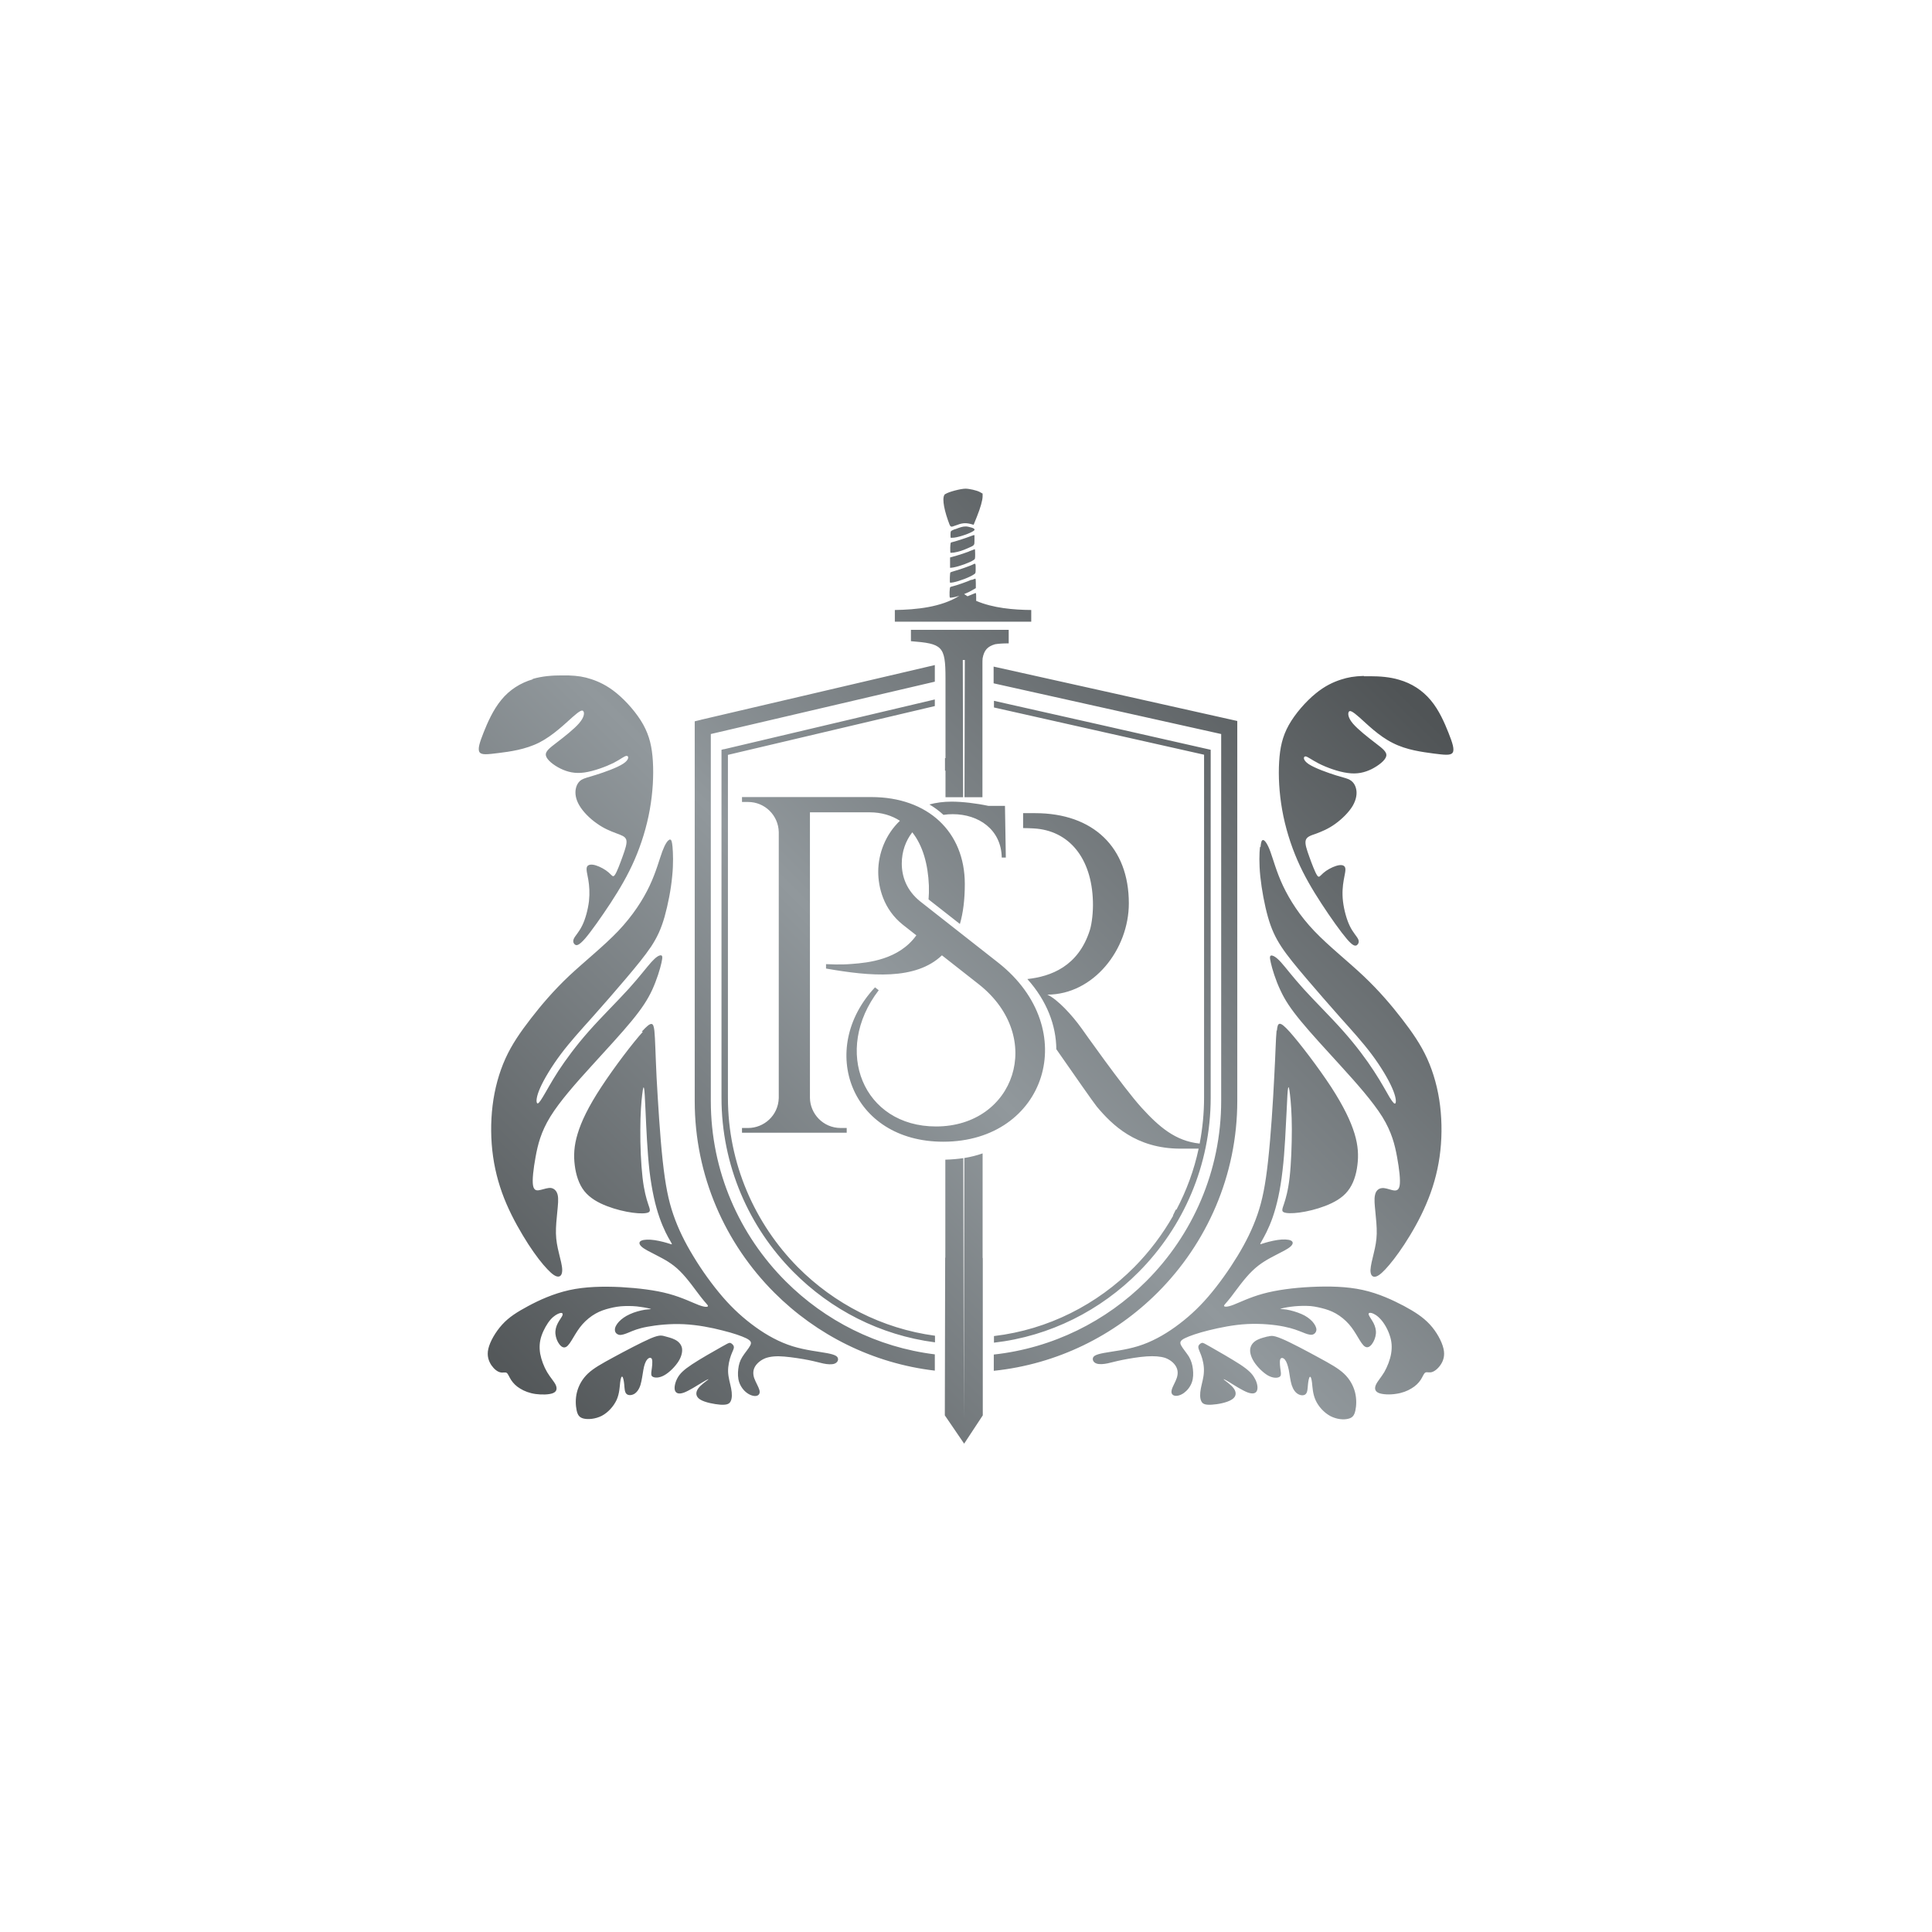 <svg xmlns="http://www.w3.org/2000/svg" xmlns:xlink="http://www.w3.org/1999/xlink" id="Camada_2" viewBox="0 0 114.02 114.02"><defs><style>      .cls-1 {        clip-rule: evenodd;        fill: none;      }      .cls-2 {        fill: url(#Gradiente_sem_nome_10);      }      .cls-3 {        clip-path: url(#clippath);      }    </style><clipPath id="clippath"><path class="cls-1" d="M55.79,29.15c-.2.13-.13.74.16,1.57.15.42.13.41.45.29.36-.14.55-.16.83-.1l.23.06.19-.47c.22-.55.34-.98.34-1.21v-.16l-.16-.09c-.18-.1-.63-.2-.85-.2-.28,0-1.01.19-1.19.32M56.36,31.23c-.18.07-.25.11-.25.15-.02.05-.02.34,0,.36,0,0,.1,0,.2-.01.33-.04.96-.26,1.15-.4.13-.09.03-.17-.3-.24-.07-.02-.13-.02-.19-.02-.15,0-.31.05-.59.16ZM57.24,31.66c-.23.09-.9.31-1.1.35-.04.01-.05.08-.06.3,0,.16,0,.3.01.31,0,.01.1,0,.21-.01.29-.05.51-.12.8-.25.42-.18.41-.17.41-.47,0-.14,0-.27,0-.3,0,0,0-.01-.02-.01-.04,0-.12.03-.25.08ZM57.18,32.55c-.18.07-.51.18-.72.24l-.39.11v.3c0,.17,0,.31,0,.31,0,0,.09,0,.19-.02.38-.07.98-.29,1.2-.44.09-.06.09-.07.09-.35,0-.16-.01-.29-.02-.29,0,0-.16.06-.34.13ZM57.43,33.31c-.19.09-.75.29-1.04.37-.15.04-.28.09-.3.1-.03.02-.05.57-.02.61,0,0,.09,0,.18-.02.37-.07,1-.31,1.24-.48.09-.06.09-.08.09-.32,0-.23,0-.3-.05-.3-.02,0-.05.01-.09.03ZM57.34,34.21c-.23.11-.92.35-1.11.39-.07.01-.13.04-.15.05-.04.02-.06.57-.02.62,0,.01.13,0,.27-.03.09-.02.19-.05.29-.08-1.07.68-2.56.82-3.81.84v.69h8.05v-.69c-1.04-.01-2.25-.11-3.25-.54,0-.05,0-.11,0-.2,0-.27-.01-.28-.07-.25-.16.07-.31.13-.44.18-.07-.04-.13-.08-.2-.13.18-.07.35-.15.48-.23l.21-.12v-.27c0-.15-.01-.28-.02-.29t0,0s-.12.03-.22.08ZM53.88,37.17h-.12v.67c1.85.15,2.04.27,2.04,2.19v4.71h-.03v.74h.03v1.57s1.04,0,1.04,0l-.02-8.1h.12l-.02,8.1h1.06v-7.88c0-.12,0-.22.01-.32.09-.48.29-.7.74-.83.19-.03.44-.05.74-.05h.06s0-.8,0-.8h-5.66ZM41.37,42.48l-.37.09v22.41c0,4.41,1.8,8.41,4.7,11.31,2.49,2.49,5.8,4.17,9.47,4.6v-.96c-3.41-.42-6.48-1.99-8.8-4.31-2.73-2.73-4.42-6.49-4.42-10.64v-21.66l13.22-3.09v-.98l-13.81,3.23ZM58.65,40.33l13.42,2.99v21.65c0,4.14-1.69,7.91-4.42,10.64-2.36,2.36-5.51,3.95-9,4.33v.96c3.75-.39,7.13-2.08,9.67-4.62,2.9-2.9,4.7-6.91,4.7-11.31v-22.42c-4.79-1.07-9.58-2.15-14.38-3.21v.98ZM80.49,39.89c-.58.02-.93.08-1.36.22-.43.14-.93.36-1.5.83-.56.46-1.19,1.17-1.57,1.85-.38.68-.52,1.34-.57,2.17-.05.83,0,1.83.18,2.84.18,1.02.5,2.05.9,2.97.4.92.88,1.73,1.42,2.56.54.83,1.14,1.67,1.5,2.09.36.42.49.42.59.36.09-.07.15-.2.07-.36-.08-.17-.3-.38-.49-.77-.19-.39-.34-.95-.4-1.44-.06-.49-.02-.92.04-1.26.06-.35.14-.62.08-.76-.06-.15-.26-.17-.52-.09-.26.08-.57.25-.76.42-.19.16-.25.32-.37.14-.12-.18-.31-.68-.46-1.1-.15-.42-.27-.76-.21-.97.06-.21.29-.28.61-.39.32-.12.72-.28,1.12-.57.41-.29.82-.7,1.04-1.07.22-.38.26-.72.21-.97-.05-.26-.18-.44-.34-.54-.16-.11-.36-.14-.85-.29-.48-.15-1.24-.42-1.61-.66-.36-.24-.33-.45-.2-.46.12,0,.34.19.79.42.45.23,1.15.49,1.71.56.56.08,1-.03,1.41-.23.41-.21.8-.51.86-.76.06-.25-.21-.45-.64-.78-.43-.33-1.02-.79-1.32-1.14-.3-.35-.31-.6-.25-.7.06-.1.2-.05.63.33.43.38,1.14,1.1,1.97,1.51.82.42,1.75.53,2.4.62.64.08,1.01.13,1.13-.05.12-.18-.01-.58-.24-1.16-.23-.58-.56-1.35-1.05-1.93-.49-.59-1.13-1-1.86-1.21-.56-.17-1.17-.21-1.68-.21-.15,0-.28,0-.41,0ZM31.44,40.09c-.72.21-1.37.62-1.85,1.21-.49.59-.82,1.35-1.05,1.93-.23.58-.36.98-.24,1.16.12.18.48.13,1.13.05.64-.08,1.57-.2,2.4-.62.82-.42,1.54-1.13,1.97-1.51.43-.38.57-.43.63-.33.07.1.05.35-.25.7-.3.35-.89.81-1.32,1.14-.43.33-.7.53-.64.78.06.25.45.56.86.76.41.2.85.31,1.41.23.56-.08,1.26-.34,1.71-.56.45-.23.66-.43.79-.42.12,0,.16.22-.21.46-.36.24-1.13.51-1.61.66-.48.15-.68.19-.85.29-.16.1-.29.28-.34.54-.05.26-.01.6.21.97.22.38.63.79,1.04,1.07.4.29.8.45,1.12.57.32.12.55.19.61.39.06.2-.06.55-.21.97-.15.42-.34.93-.46,1.1-.12.18-.18.02-.37-.14-.19-.17-.5-.34-.76-.42-.26-.08-.46-.05-.52.09-.06.15.02.42.08.76.06.35.09.77.04,1.26-.06.49-.21,1.06-.4,1.44-.19.39-.41.6-.49.77-.08.17-.02.3.07.36.09.06.22.06.59-.36.36-.42.96-1.27,1.5-2.09.54-.83,1.02-1.64,1.42-2.56.4-.92.72-1.95.9-2.97.18-1.01.23-2.01.18-2.84-.05-.83-.19-1.48-.57-2.17-.38-.68-1-1.38-1.57-1.85-.56-.46-1.07-.69-1.5-.83-.43-.14-.78-.2-1.36-.22-.13,0-.26,0-.41,0-.51,0-1.12.04-1.69.21ZM42.73,44.21l-.15.04v20.53c0,4,1.62,7.64,4.24,10.28,2.21,2.23,5.12,3.74,8.36,4.16v-.39c-3.13-.42-5.95-1.89-8.09-4.04-2.54-2.57-4.13-6.11-4.13-10.01v-20.23l12.21-2.88v-.39l-12.45,2.94ZM58.65,41.75l12.41,2.79v20.23c0,.93-.09,1.83-.26,2.72-1.43-.15-2.39-.98-3.43-2.12-1.09-1.2-3.54-4.68-3.54-4.68-.55-.77-1.41-1.71-2.02-1.99,2.72,0,4.81-2.66,4.81-5.39,0-3.3-2.1-5.32-5.53-5.32h-.71v.88c.2,0,.41.01.61.02,2.1.11,3.44,1.75,3.51,4.31.02.62-.06,1.3-.18,1.69-.68,2.15-2.31,2.74-3.69,2.89,1.16,1.29,1.7,2.75,1.71,4.14.99,1.42,2.2,3.16,2.39,3.39.89,1.06,2.3,2.48,4.94,2.48h1.07c-.27,1.27-.72,2.48-1.31,3.6h-.1s.06,0,.06,0c-.07.14-.12.25-.17.35h.02c-.63,1.11-1.41,2.14-2.3,3.04-2.18,2.2-5.07,3.69-8.28,4.07v.39c3.32-.38,6.3-1.91,8.55-4.18,2.62-2.64,4.24-6.28,4.24-10.28v-20.53c-4.26-.97-8.53-1.93-12.79-2.89v.4ZM43.79,47.04v.29h.36c.99,0,1.79.79,1.81,1.78v15.69c-.03,1.04-.88,1.77-1.81,1.77h-.36v.28s6.18,0,6.18,0v-.28h-.35c-1.05,0-1.81-.85-1.82-1.78v-16.85h3.52c.71,0,1.31.19,1.79.5-.84.8-1.28,1.92-1.28,3.01,0,.9.3,2.21,1.46,3.13l.79.62c-1.03,1.44-2.85,1.62-3.83,1.69-.71.06-1.36.01-1.5.01v.26c2.62.46,5.29.7,6.84-.78l2.19,1.72c3.92,3.11,2.11,8.38-2.54,8.38-4.3,0-6.12-4.47-3.38-8.04l-.22-.17c-3.41,3.64-1.44,9.11,4.03,9.11,6.06,0,8.22-6.64,3.25-10.56l-4.61-3.62c-.81-.65-1.09-1.47-1.09-2.24,0-.7.23-1.34.62-1.84.62.78.93,1.89.98,3.14.01.31,0,.59-.02.82l1.85,1.45c.19-.65.29-1.43.29-2.36,0-3.08-2.18-5.13-5.52-5.13h-7.64ZM54.84,47.47c.31.18.59.39.84.62.18-.03.36-.04.55-.04,1.52,0,2.86.9,2.89,2.56h.24l-.05-3.05h-.98c-.7-.15-1.54-.25-2.17-.25-.48,0-.92.06-1.32.17ZM74.36,49.98c-.04.36-.06.98.02,1.75.08.77.25,1.68.45,2.39.2.7.43,1.2.79,1.75.36.55.87,1.16,1.48,1.88.61.72,1.33,1.54,2,2.3.68.76,1.31,1.45,1.85,2.17.54.72.99,1.48,1.21,1.99.23.52.24.8.2.89-.05.09-.15-.02-.35-.34-.19-.32-.48-.87-.92-1.54-.44-.68-1.04-1.49-1.8-2.35-.76-.86-1.69-1.77-2.35-2.5-.66-.73-1.06-1.27-1.34-1.58-.28-.31-.45-.39-.55-.4-.1,0-.14.06-.05.43.08.36.28,1.02.56,1.61.27.59.61,1.1,1.21,1.83.6.73,1.47,1.67,2.38,2.67.91,1,1.86,2.07,2.43,2.98.56.91.74,1.66.87,2.37.13.71.21,1.38.15,1.7-.06.32-.26.3-.46.25-.2-.05-.42-.14-.6-.11-.18.02-.34.15-.39.4-.06.24-.02.59.02,1,.04.41.09.88.08,1.29-.01.41-.08.76-.17,1.13-.09.37-.19.76-.2,1.02,0,.26.09.39.24.39s.35-.13.64-.44c.29-.31.68-.8,1.12-1.47.43-.66.92-1.5,1.29-2.38.38-.88.65-1.81.79-2.79.14-.98.15-2.01.03-3.01-.12-.99-.38-1.94-.76-2.78-.38-.84-.89-1.57-1.5-2.36-.61-.79-1.34-1.65-2.26-2.52-.92-.87-2.04-1.75-2.9-2.65-.86-.9-1.45-1.83-1.85-2.67-.39-.83-.58-1.57-.75-2.03-.17-.46-.31-.63-.4-.67-.01,0-.03,0-.04,0-.07,0-.11.11-.14.42ZM39.49,49.57c-.09.04-.23.22-.4.67-.17.46-.36,1.2-.75,2.03-.39.83-.99,1.76-1.85,2.67-.86.9-1.98,1.79-2.9,2.65-.92.87-1.65,1.73-2.26,2.52-.61.79-1.12,1.52-1.5,2.36-.38.84-.64,1.79-.76,2.78-.12.99-.11,2.03.03,3.01.14.98.41,1.91.79,2.79.38.88.86,1.71,1.29,2.38.43.66.82,1.16,1.12,1.47.29.31.49.44.64.44s.24-.13.24-.39c0-.26-.11-.64-.2-1.02-.09-.37-.16-.72-.17-1.13-.01-.41.04-.88.08-1.29.04-.41.08-.76.02-1-.06-.24-.21-.37-.39-.4-.18-.02-.39.06-.6.11-.2.05-.4.08-.46-.25-.06-.32.02-.99.15-1.7.13-.71.31-1.46.87-2.37.56-.91,1.51-1.98,2.42-2.98.91-1,1.78-1.94,2.38-2.67.6-.73.94-1.25,1.21-1.83.27-.59.47-1.24.55-1.61.08-.36.05-.43-.05-.43-.1,0-.27.09-.55.4-.28.31-.68.85-1.34,1.58-.66.73-1.59,1.64-2.35,2.5-.76.86-1.36,1.68-1.8,2.35-.44.68-.72,1.22-.92,1.54-.19.32-.3.43-.34.34-.05-.09-.04-.37.19-.89.23-.52.68-1.27,1.22-1.99.54-.72,1.17-1.41,1.85-2.17.68-.76,1.39-1.58,2-2.3.61-.72,1.11-1.33,1.48-1.88.36-.55.59-1.05.79-1.75.2-.71.38-1.62.45-2.39.08-.77.05-1.39.02-1.75-.03-.31-.07-.42-.14-.42-.01,0-.02,0-.04,0ZM75.34,60.82c-.05.48-.06,1.33-.14,2.76-.07,1.43-.2,3.45-.36,4.91-.16,1.46-.34,2.35-.63,3.19-.29.84-.68,1.63-1.18,2.45-.5.82-1.11,1.68-1.73,2.4-.62.72-1.26,1.29-1.94,1.78-.68.49-1.41.89-2.18,1.13-.77.24-1.58.32-2.05.41-.47.09-.6.18-.63.3-.03.12.04.26.21.32.16.06.42.04.66-.01.24-.05.46-.12.86-.2.4-.08.98-.18,1.44-.21.46-.03.82,0,1.1.09.29.11.51.29.63.5.12.21.13.43.05.68-.08.25-.26.52-.3.71-.05.19.03.31.18.34.15.03.36-.03.55-.17.19-.14.37-.36.46-.62.09-.25.09-.53.06-.79-.03-.25-.09-.47-.23-.72-.15-.24-.38-.5-.47-.68-.09-.18-.03-.29.24-.42.27-.13.75-.3,1.4-.46.65-.16,1.47-.33,2.28-.37.81-.04,1.61.04,2.15.15.55.11.84.24,1.08.33.24.1.43.17.58.15.14-.02.25-.14.26-.29,0-.15-.09-.32-.24-.49-.15-.16-.36-.32-.64-.44-.28-.12-.62-.22-.87-.26-.25-.04-.42-.03-.37-.05.05-.02.3-.08.6-.12.3-.04.64-.06.95-.05.31,0,.59.06.88.13.28.07.56.16.84.32.28.16.55.38.77.63.22.25.38.52.53.77.15.25.29.49.43.56.14.08.28,0,.4-.16.12-.16.21-.39.23-.61.02-.22-.04-.43-.14-.63-.1-.19-.24-.37-.28-.48-.04-.11.04-.14.17-.11.13.04.33.14.54.38.21.23.42.6.53.95.12.35.14.69.08,1.06-.06.37-.22.77-.4,1.09-.19.32-.41.55-.5.76-.09.21-.06.38.17.48.23.09.65.11,1.02.05.36-.05.67-.17.91-.32.24-.14.42-.32.54-.5.12-.18.18-.37.27-.43.05-.03.11-.03.18-.02.06,0,.13.01.2-.01.16-.04.36-.19.52-.42.16-.23.28-.54.18-.97-.1-.43-.41-1-.81-1.43-.4-.43-.88-.74-1.53-1.09-.65-.34-1.47-.73-2.42-.94-.95-.21-2.01-.23-3.05-.18-1.04.05-2.04.18-2.84.4-.8.22-1.39.52-1.76.66-.37.14-.53.12-.54.06-.01-.06.12-.15.42-.54.3-.39.77-1.07,1.25-1.53.47-.46.96-.71,1.36-.92.41-.21.74-.37.9-.52.16-.15.16-.28.01-.35-.15-.07-.46-.08-.79-.03-.33.05-.69.15-.87.21-.18.06-.18.07-.05-.16.13-.23.4-.7.64-1.39.24-.69.45-1.59.58-2.75.14-1.16.19-2.58.24-3.48.04-.89.06-1.26.09-1.39.03-.13.06-.04.11.37.05.41.11,1.14.11,2.06,0,.92-.04,2.04-.13,2.83-.09.79-.23,1.26-.33,1.56-.1.3-.16.43-.02.5.14.07.48.08.93.02.45-.06,1-.19,1.52-.39.52-.2,1.01-.47,1.33-.88.33-.41.5-.96.57-1.53.07-.56.05-1.14-.17-1.86-.22-.72-.63-1.59-1.38-2.75-.76-1.16-1.86-2.6-2.46-3.27-.29-.32-.46-.46-.57-.46s-.15.15-.17.4ZM37.94,60.89c-.6.66-1.7,2.11-2.46,3.27-.76,1.16-1.17,2.02-1.39,2.75-.22.72-.24,1.3-.17,1.86.07.56.24,1.12.57,1.53.33.41.81.68,1.33.88.52.2,1.07.33,1.52.39.45.06.79.05.93-.02.14-.07.08-.2-.02-.5-.1-.3-.24-.77-.33-1.56-.09-.79-.14-1.91-.13-2.83,0-.92.06-1.65.11-2.06.05-.41.08-.5.11-.37.03.13.05.5.09,1.39.04.89.1,2.31.23,3.48.14,1.16.35,2.07.59,2.75.24.69.5,1.16.64,1.39.13.23.13.22-.05.16-.18-.06-.54-.16-.87-.21-.33-.05-.64-.04-.79.03-.15.07-.15.2.01.35.16.15.49.31.9.52.4.21.89.45,1.36.92.48.47.94,1.15,1.24,1.53.3.39.43.48.42.54-.01.06-.16.08-.54-.06-.37-.14-.96-.44-1.76-.66-.8-.22-1.8-.34-2.84-.4-1.04-.05-2.11-.03-3.05.18-.94.21-1.77.59-2.42.94-.65.35-1.13.65-1.53,1.09-.4.44-.72,1-.82,1.43-.1.43.03.74.18.97.16.23.35.38.52.42.07.02.14.02.2.01.07,0,.13-.01.18.02.09.06.15.25.27.43.12.18.29.36.53.5.24.15.55.27.91.32.36.05.79.04,1.02-.05.23-.09.26-.27.17-.48-.09-.2-.32-.44-.51-.76-.19-.32-.34-.72-.41-1.09-.06-.37-.04-.71.08-1.06.12-.35.33-.72.53-.95.2-.23.41-.34.54-.38.13-.04.2,0,.17.11-.03.11-.18.28-.28.48-.1.19-.16.41-.14.63.02.22.11.46.23.61.12.16.26.24.4.16.14-.07.28-.31.43-.56.15-.25.31-.52.53-.77.22-.25.49-.47.77-.63.28-.16.56-.25.84-.32.28-.07.56-.12.88-.13.31-.01.65,0,.95.05.3.04.56.1.6.12.05.02-.12.01-.37.05-.25.04-.59.13-.87.26-.27.12-.49.28-.64.44-.15.16-.25.34-.24.49,0,.15.11.26.26.29.15.02.34-.05.58-.15.24-.1.53-.23,1.08-.33.54-.1,1.34-.19,2.15-.15.81.04,1.63.2,2.28.37.65.16,1.13.33,1.4.46.27.14.33.24.24.42-.09.18-.32.44-.47.68-.15.24-.21.46-.24.72-.03.25-.03.53.06.79.09.25.26.48.46.62.19.14.41.2.55.17.15-.03.23-.15.18-.34-.05-.19-.22-.46-.31-.71-.08-.25-.07-.47.05-.68.12-.2.34-.39.63-.5.29-.1.64-.13,1.1-.09.46.04,1.04.13,1.44.21.4.08.62.15.86.2.24.05.5.07.66.01.16-.06.24-.2.2-.32-.03-.12-.16-.21-.63-.3-.47-.09-1.28-.17-2.05-.41-.77-.24-1.5-.64-2.18-1.13-.68-.49-1.32-1.06-1.94-1.78-.62-.72-1.23-1.57-1.73-2.4-.5-.82-.89-1.61-1.18-2.45-.29-.84-.47-1.73-.63-3.19-.16-1.46-.28-3.48-.36-4.91-.07-1.43-.08-2.28-.13-2.76-.03-.25-.07-.4-.18-.4s-.28.14-.57.46ZM56.91,68.34l-.03,15.38-.03-15.37c-.34.05-.69.08-1.06.09v5.77s-.01.03-.01.03c-.01,4.31-.02,8.32-.02,9.29l1.14,1.67,1.1-1.67v-9.29h-.01v-6.17c-.34.12-.7.21-1.07.27ZM67,71.97s-.08,0-.12,0c.04,0,.08,0,.12,0ZM67.17,71.97s-.08,0-.12,0c.04,0,.08,0,.12,0ZM74.82,78.87c-.18.05-.41.1-.61.2-.2.1-.35.25-.41.46-.06.21,0,.5.19.81.19.31.54.66.83.83.3.17.55.16.67.1.12-.06.12-.16.09-.37-.03-.21-.07-.52-.03-.66.04-.14.18-.12.28,0,.1.12.17.33.23.61.05.28.09.63.17.89.09.27.22.45.39.54.16.09.36.09.45-.02.1-.11.1-.33.12-.54.02-.21.06-.42.11-.46.05-.04.1.08.13.34.03.26.04.65.21,1.03.17.38.5.74.87.94.38.2.8.23,1.06.16.26-.06.36-.21.42-.49.06-.27.08-.67-.02-1.07-.1-.39-.31-.78-.65-1.1-.34-.32-.81-.58-1.51-.96-.7-.38-1.63-.88-2.16-1.1-.31-.13-.48-.17-.6-.17-.09,0-.16.02-.23.04ZM38.37,79c-.53.23-1.46.72-2.16,1.1-.7.38-1.17.64-1.51.96-.34.32-.55.71-.65,1.1-.1.39-.08.79-.02,1.07.06.28.16.43.42.49.26.06.68.03,1.06-.16.38-.2.7-.56.88-.94.17-.38.18-.77.21-1.03.03-.26.08-.38.13-.34.05.04.09.25.11.46.02.21.02.43.12.54.1.11.29.11.46.02.16-.09.3-.28.38-.54.08-.27.12-.61.17-.89.05-.28.12-.49.23-.61.1-.12.24-.14.28,0,.04.14,0,.46-.03.66-.03.21-.03.32.09.37.12.06.37.07.67-.1.3-.17.64-.51.84-.83.19-.31.24-.6.19-.81-.06-.21-.21-.36-.41-.46-.19-.1-.43-.15-.6-.2-.07-.02-.14-.04-.23-.04-.13,0-.3.04-.61.17ZM70.91,79.26c-.08.03-.19.12-.19.24,0,.11.08.24.17.49.09.25.18.61.16.96-.01.35-.12.68-.18.99-.06.31-.06.59.03.76.08.17.25.22.61.2.36-.02.9-.12,1.18-.3.28-.17.29-.42.13-.65-.16-.23-.49-.44-.58-.52-.09-.08.05-.02.34.16.29.18.74.47,1.06.59.31.11.49.05.55-.13.06-.18,0-.47-.15-.72-.14-.26-.36-.48-.86-.81-.51-.33-1.3-.78-1.72-1.02-.33-.19-.44-.25-.5-.25-.02,0-.03,0-.05.01ZM42.56,79.5c-.42.24-1.21.68-1.72,1.02-.5.33-.72.55-.86.81-.14.26-.2.55-.15.72.06.18.23.25.55.13.31-.12.76-.41,1.06-.59.3-.18.44-.24.34-.16-.09.08-.42.29-.58.52-.16.23-.15.48.13.65.28.17.82.27,1.18.3.36.02.53-.03.61-.2.09-.17.09-.45.03-.76-.06-.31-.17-.64-.18-.99-.01-.35.08-.71.17-.96.09-.25.18-.38.17-.49,0-.11-.11-.2-.19-.24-.02,0-.03-.01-.05-.01-.07,0-.17.06-.51.25Z"></path></clipPath><linearGradient id="Gradiente_sem_nome_10" data-name="Gradiente sem nome 10" x1="-665.41" y1="680.99" x2="-664.61" y2="680.99" gradientTransform="translate(140004.24 -143258.9) scale(210.45)" gradientUnits="userSpaceOnUse"><stop offset="0" stop-color="#505456"></stop><stop offset=".3" stop-color="#505456"></stop><stop offset=".5" stop-color="#91989c"></stop><stop offset=".7" stop-color="#505456"></stop><stop offset="1" stop-color="#505456"></stop></linearGradient></defs><g id="Camada_1-2" data-name="Camada_1"><g class="cls-3"><rect class="cls-2" x="16.7" y="16.7" width="80.63" height="80.63" transform="translate(-23.62 57.01) rotate(-45)"></rect></g></g></svg>